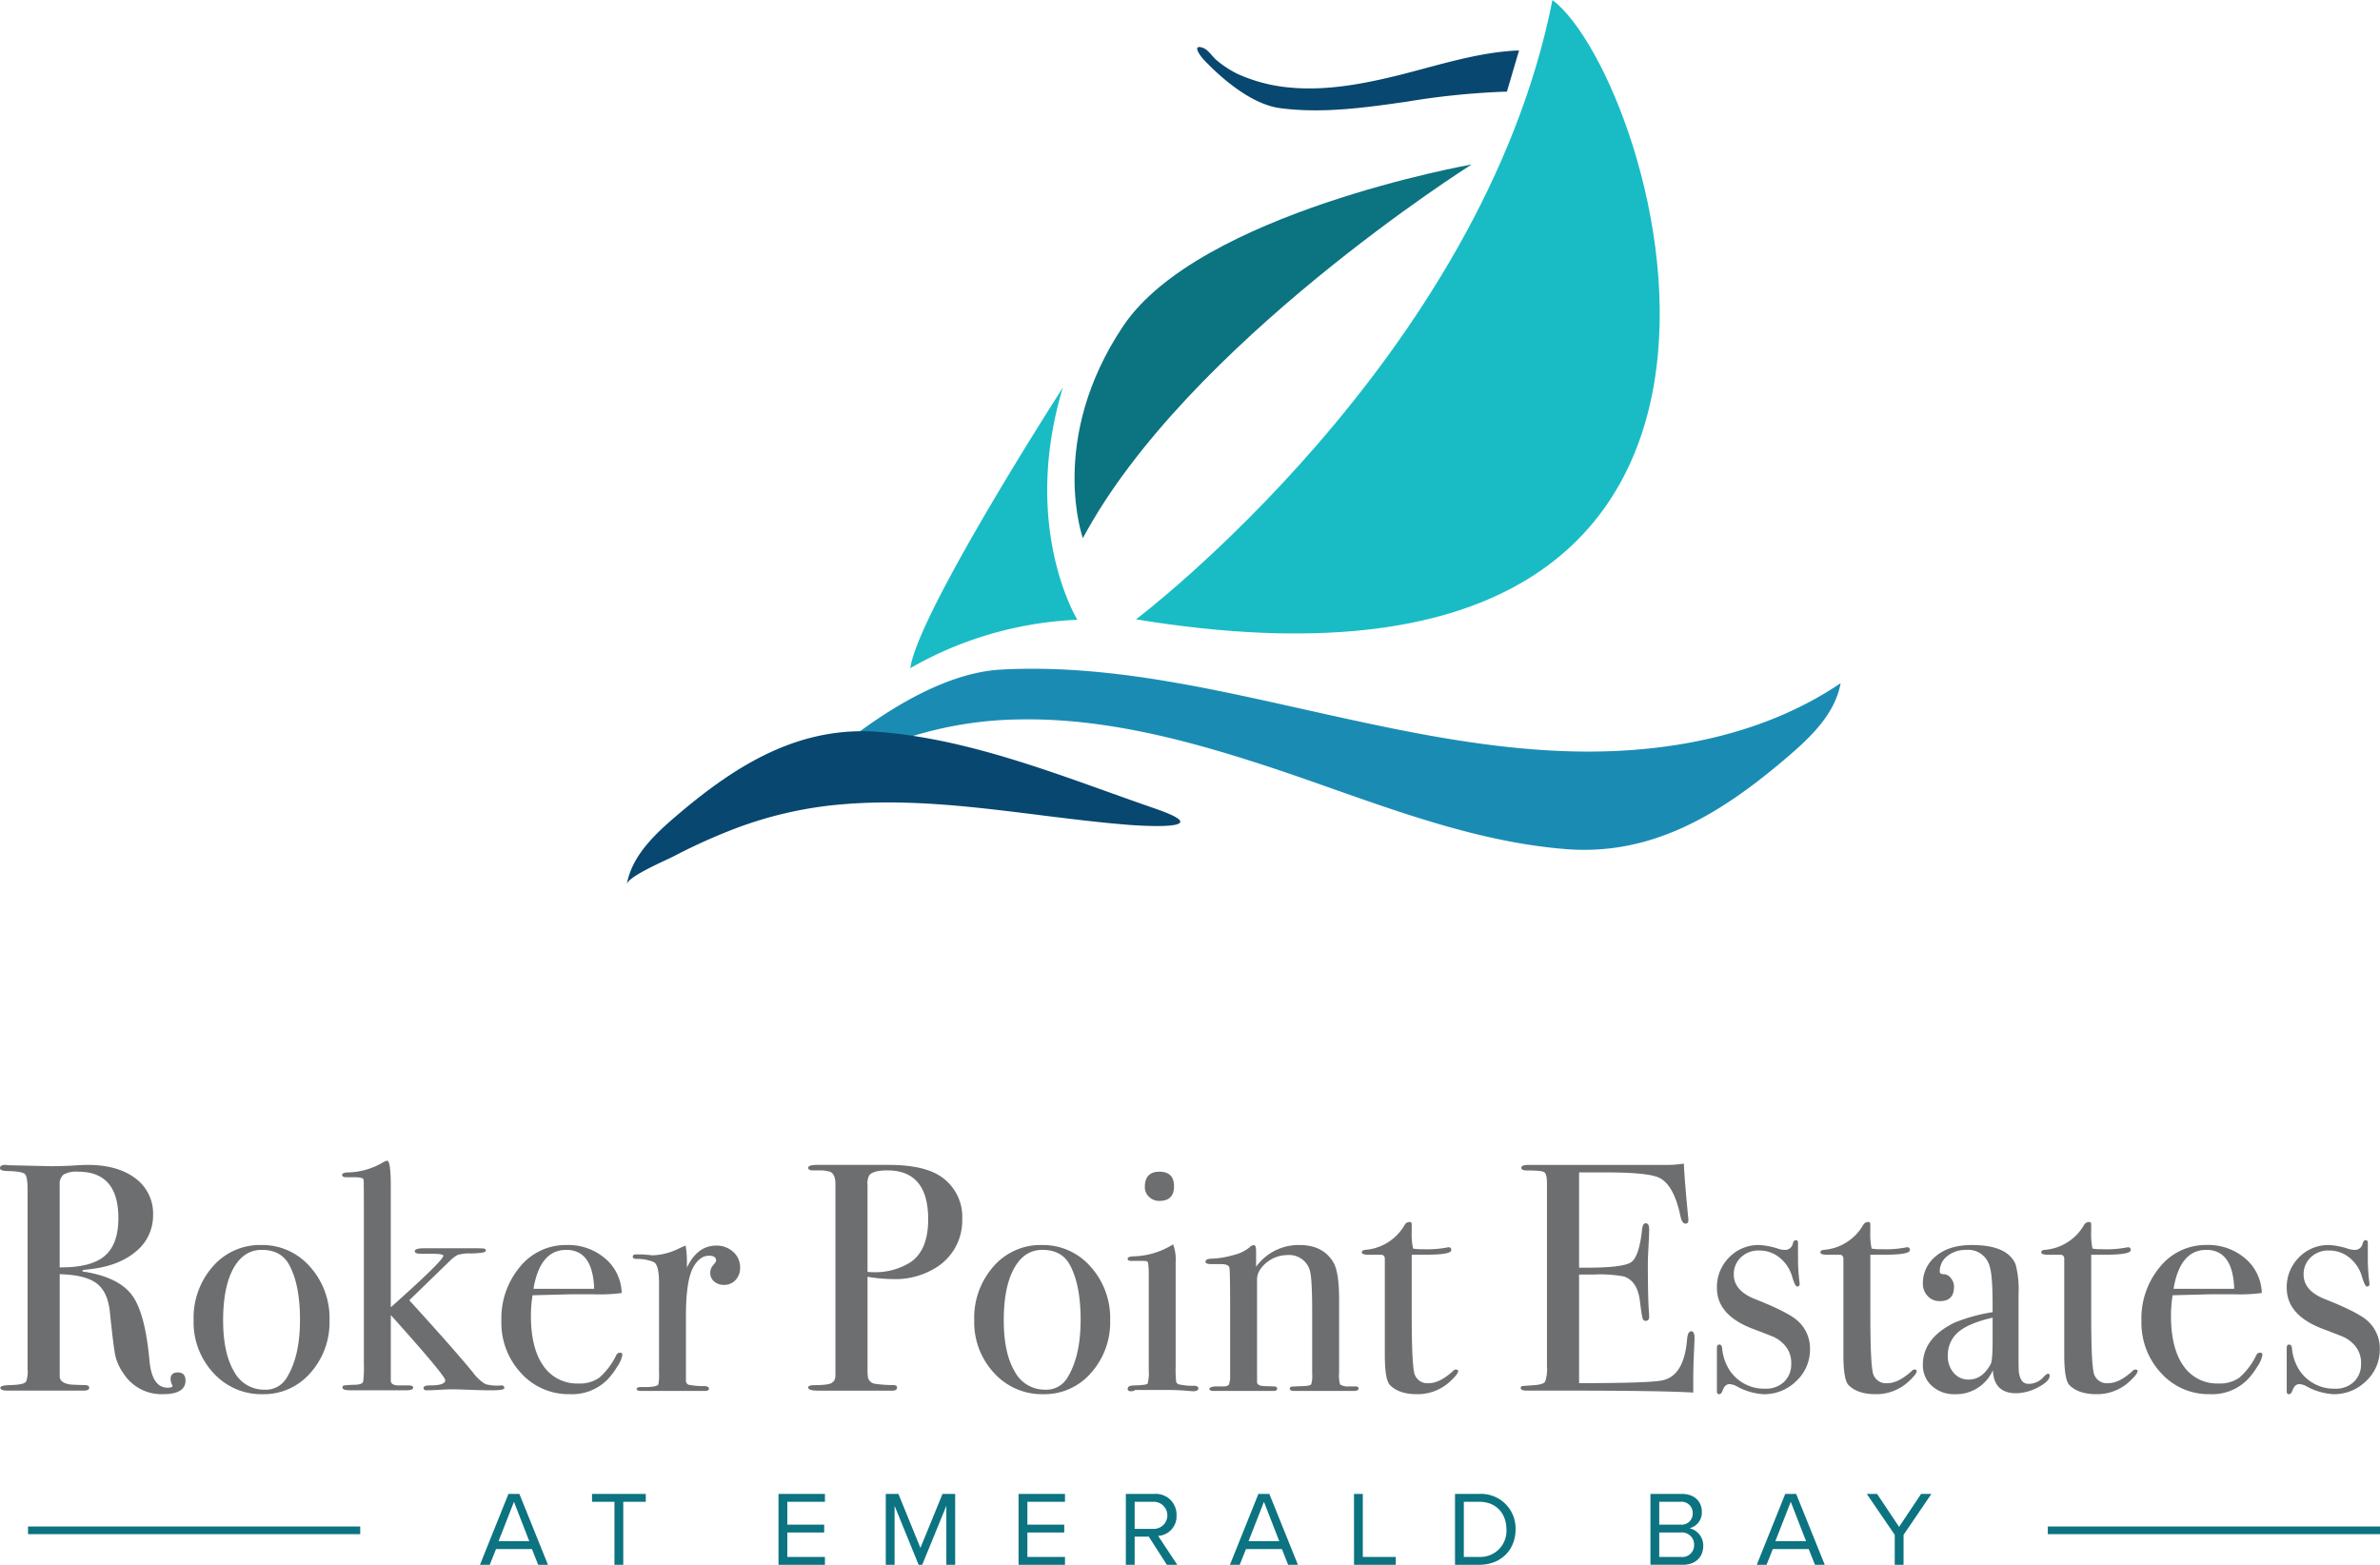 <svg id="logo_roker" xmlns="http://www.w3.org/2000/svg" xmlns:xlink="http://www.w3.org/1999/xlink" width="520" height="341.907" viewBox="0 0 520 341.907">
  <defs>
    <clipPath id="clip-path">
      <rect id="Rectangle_879" data-name="Rectangle 879" width="520" height="341.907" fill="none"/>
    </clipPath>
  </defs>
  <g id="Group_1666" data-name="Group 1666" transform="translate(0 0)" clip-path="url(#clip-path)">
    <path id="Path_3604" data-name="Path 3604" d="M40.533,134.778q0,2.979-4.96,2.979a9.874,9.874,0,0,1-8.644-4.611,10.8,10.8,0,0,1-1.736-3.821q-.392-1.842-1.17-9.356-.422-4.534-2.9-6.414t-8.078-2.015v22.321q0,1.416,2.268,1.771c.424.044,1.51.1,3.258.139.613,0,.92.192.92.566q0,.64-1.2.639H1.632q-1.559,0-1.559-.639c0-.331.685-.517,2.056-.566,2.218-.044,3.423-.331,3.612-.854a6.855,6.855,0,0,0,.285-2.759V93.043c0-1.89-.2-3.026-.6-3.4S3.8,89.051,1.774,89C.592,89,0,88.789,0,88.366c0-.473.38-.709,1.135-.709a4.061,4.061,0,0,1,.639.073l9.422.212q1.416,0,3.969-.093,2.831-.192,3.969-.192,6.586,0,10.45,2.941a9.491,9.491,0,0,1,3.862,7.974,10.108,10.108,0,0,1-3.969,8.186q-3.968,3.219-10.77,3.789c-.424.046-.662.116-.709.212,0,.189.235.285.709.285q7.439,1.276,10.238,5.221t3.72,14.248q.571,5.828,3.969,5.825c.709,0,1.063-.139,1.063-.427a.227.227,0,0,0-.07-.139,3.234,3.234,0,0,1-.357-1.275c0-.993.523-1.49,1.562-1.49q1.7,0,1.7,1.771m-14.667-35.5q0-10.135-8.787-10.137a5.644,5.644,0,0,0-3.191.639,2.675,2.675,0,0,0-.848,2.268v18q6.8.07,9.814-2.483t3.011-8.287" transform="translate(0 166.872)" fill="#6d6e70"/>
    <path id="Path_3605" data-name="Path 3605" d="M44.259,110.123a16.563,16.563,0,0,1-4.181,11.516,13.444,13.444,0,0,1-10.416,4.643,14.115,14.115,0,0,1-10.773-4.643,16.251,16.251,0,0,1-4.321-11.516A16.929,16.929,0,0,1,18.782,98.36a13.59,13.59,0,0,1,10.526-4.675A13.824,13.824,0,0,1,39.971,98.4a16.771,16.771,0,0,1,4.289,11.725m-6.449-.07q0-7.792-2.41-12.117-1.773-3.188-5.953-3.188-3.968,0-6.2,4.077t-2.233,11.3q0,7.156,2.375,11.159a7.355,7.355,0,0,0,6.626,4.007,5.288,5.288,0,0,0,4.817-2.483q2.975-4.673,2.976-12.753" transform="translate(27.735 178.348)" fill="#6d6e70"/>
    <path id="Path_3606" data-name="Path 3606" d="M61.176,137.009c0,.334-.874.5-2.622.5q-2.056,0-3.827-.07c-2.41-.093-4.062-.145-4.96-.145q-.923,0-2.8.11c-1.251.073-2.186.1-2.8.1-.424,0-.639-.163-.639-.494,0-.375.45-.566,1.347-.566q3.4,0,3.4-1.124,0-.993-11.9-14.254v14.388c.046.708.717,1.037,2.012.99H40.33c.621,0,.932.166.932.5,0,.377-.52.56-1.556.56H27.516c-1.132,0-1.7-.2-1.7-.6a.4.4,0,0,1,.317-.447,21.683,21.683,0,0,1,2.445-.151q1.7-.07,1.771-.778a24.223,24.223,0,0,0,.142-3.679V97.251q0-5.593-.07-5.8c-.1-.328-.778-.5-2.056-.5H26.523c-.52,0-.778-.177-.778-.528s.543-.531,1.629-.531a15.7,15.7,0,0,0,7.088-2.056,3.086,3.086,0,0,1,1.132-.494c.52,0,.781,1.954.781,5.88v26.145Q47.852,109.156,47.854,108.1c0-.282-.92-.427-2.764-.427h-2.2c-.851,0-1.275-.186-1.275-.563,0-.427.729-.642,2.2-.642h9.919c1.7,0,2.7.026,2.979.076a.452.452,0,0,1,.424.494c0,.337-1.109.523-3.328.572a8.629,8.629,0,0,0-2.91.351,8,8,0,0,0-1.629,1.281l-8.859,8.592q9.852,10.8,13.961,15.84a9.049,9.049,0,0,0,2.692,2.488,9.737,9.737,0,0,0,3.473.279c.427,0,.639.192.639.569" transform="translate(49.011 166.271)" fill="#6d6e70"/>
    <path id="Path_3607" data-name="Path 3607" d="M64.159,117.7a6.25,6.25,0,0,1-1.1,2.52,15.683,15.683,0,0,1-2.23,2.939,10.863,10.863,0,0,1-8.148,3.119,13.96,13.96,0,0,1-10.665-4.611,16.086,16.086,0,0,1-4.289-11.406A17.522,17.522,0,0,1,41.8,98.435a12.853,12.853,0,0,1,10.169-4.75A12.435,12.435,0,0,1,60.4,96.626a10.2,10.2,0,0,1,3.612,7.547,35.865,35.865,0,0,1-6.022.282h-4.96q-.5,0-8.5.215a29.7,29.7,0,0,0-.354,4.446q0,7.134,2.727,10.979a8.878,8.878,0,0,0,7.689,3.85,7.37,7.37,0,0,0,4.538-1.281,15.579,15.579,0,0,0,3.685-4.887.859.859,0,0,1,.778-.566c.377,0,.566.168.566.494M57.995,103.25q-.283-8.5-6.095-8.5-5.736,0-7.158,8.5Z" transform="translate(71.821 178.348)" fill="#6d6e70"/>
    <path id="Path_3608" data-name="Path 3608" d="M71.066,98.553a3.79,3.79,0,0,1-.993,2.695,3.345,3.345,0,0,1-2.549,1.063,3.107,3.107,0,0,1-2.128-.746,2.387,2.387,0,0,1-.848-1.876,2.45,2.45,0,0,1,.639-1.7q.636-.71.636-.993,0-1.063-1.559-1.063-1.986,0-3.4,2.471-1.633,2.888-1.629,10.715v13.964a.976.976,0,0,0,.6,1.054,18.168,18.168,0,0,0,3.65.285c.52.1.778.282.778.566,0,.328-.308.494-.92.494H49.6c-.758,0-1.135-.142-1.135-.421s.308-.427.92-.427h.993c1.606,0,2.552-.192,2.834-.572a11.62,11.62,0,0,0,.142-2.634V101.84q0-3.916-1.17-4.527a9.213,9.213,0,0,0-3.72-.677c-.566,0-.851-.16-.851-.491s.238-.5.708-.5h.5a20.126,20.126,0,0,1,2.128.107,9.033,9.033,0,0,1,.92.1,13.87,13.87,0,0,0,5.807-1.484l.923-.427.566-.215a20.709,20.709,0,0,1,.282,3.406v1.414q2.269-4.813,6.379-4.82a5.312,5.312,0,0,1,3.754,1.382,4.5,4.5,0,0,1,1.49,3.438" transform="translate(90.635 178.439)" fill="#6d6e70"/>
    <path id="Path_3609" data-name="Path 3609" d="M94.469,99.493a12.085,12.085,0,0,1-5.88,10.7,16.755,16.755,0,0,1-9.353,2.41,34.278,34.278,0,0,1-5.456-.5V132.23a8.816,8.816,0,0,0,.139,2.053,1.843,1.843,0,0,0,1.559,1.205,29.09,29.09,0,0,0,3.969.285c.52,0,.778.166.778.5,0,.473-.331.708-.99.708h-16.3c-1.417,0-2.125-.235-2.125-.711,0-.331.5-.494,1.49-.494,2.216,0,3.493-.215,3.824-.639.377-.192.589-.662.639-1.42V91.842q0-2.2-1.205-2.7a7.582,7.582,0,0,0-2.48-.282H61.875c-.709,0-1.063-.189-1.063-.572,0-.418.659-.633,1.983-.633h15.59q8.075,0,11.833,2.834a10.6,10.6,0,0,1,4.251,9m-7.439.067q0-10.7-8.929-10.7c-1.983,0-3.284.331-3.9,1a3.546,3.546,0,0,0-.424,2.2v18.973a9.914,9.914,0,0,0,1.275.07,14.488,14.488,0,0,0,7.936-2.067q4.038-2.57,4.039-9.483" transform="translate(115.768 166.874)" fill="#6d6e70"/>
    <path id="Path_3610" data-name="Path 3610" d="M103,110.123a16.576,16.576,0,0,1-4.181,11.516A13.444,13.444,0,0,1,88.4,126.282a14.115,14.115,0,0,1-10.773-4.643,16.252,16.252,0,0,1-4.321-11.516A16.929,16.929,0,0,1,77.52,98.36a13.59,13.59,0,0,1,10.526-4.675A13.828,13.828,0,0,1,98.709,98.4,16.771,16.771,0,0,1,103,110.123m-6.449-.07q0-7.792-2.41-12.117-1.773-3.188-5.953-3.188-3.968,0-6.2,4.077t-2.233,11.3q0,7.156,2.375,11.159a7.355,7.355,0,0,0,6.626,4.007,5.288,5.288,0,0,0,4.817-2.483q2.975-4.673,2.976-12.753" transform="translate(139.554 178.348)" fill="#6d6e70"/>
    <path id="Path_3611" data-name="Path 3611" d="M100.3,135.508c0,.421-.4.636-1.205.636.049,0-.52-.044-1.7-.139q-2.125-.144-3.545-.145H86.481a1.331,1.331,0,0,1-.851.285c-.523,0-.781-.177-.781-.523q0-.749,1.42-.749c1.792-.052,2.773-.18,2.939-.389a8.5,8.5,0,0,0,.25-2.944v-21.47a12.148,12.148,0,0,0-.18-2.091c-.07-.209-.366-.319-.886-.319H85.63c-.523,0-.781-.163-.781-.494,0-.29.395-.456,1.191-.5a16.893,16.893,0,0,0,8.04-2.207l.7-.415a9.308,9.308,0,0,1,.558,3.891V130.7a26.278,26.278,0,0,0,.107,3.322.851.851,0,0,0,.743.639,12.924,12.924,0,0,0,3.119.282c.659,0,.99.189.99.569M94.983,91.36q0,3.188-3.188,3.191a3.144,3.144,0,0,1-2.268-.886,2.885,2.885,0,0,1-.92-2.163c0-2.218,1.063-3.333,3.188-3.333s3.188,1.066,3.188,3.191" transform="translate(161.527 167.847)" fill="#6d6e70"/>
    <path id="Path_3612" data-name="Path 3612" d="M124.151,125.042c0,.354-.357.528-1.063.528H110.048c-.61,0-.918-.166-.918-.5a.4.4,0,0,1,.389-.421c.256-.049,1.167-.093,2.727-.145.9-.044,1.42-.174,1.559-.389a6.389,6.389,0,0,0,.212-2.294V108.253q0-7.7-.566-9.19a4.681,4.681,0,0,0-4.817-3.18,7.27,7.27,0,0,0-5.953,3.11,4.063,4.063,0,0,0-.709,2.544V123.59c0,.566.5.874,1.51.918l2.163.075c.479,0,.72.16.72.491s-.285.5-.851.5H92.62c-.708,0-1.063-.142-1.063-.433s.424-.473,1.275-.56H94.6c.709,0,1.135-.163,1.275-.494l.215-1.06V107.617q0-8.049-.145-8.9t-1.768-.848H92.123c-.947,0-1.417-.174-1.417-.528q0-.675,1.487-.674a19.526,19.526,0,0,0,4.605-.781,8.754,8.754,0,0,0,3.473-1.632,1.818,1.818,0,0,1,.993-.566q.5,0,.5,1.347v3.4a11.477,11.477,0,0,1,9.492-4.75q5.1,0,7.372,3.757,1.272,2.121,1.272,8.075v16.153a6.8,6.8,0,0,0,.215,2.486,3.257,3.257,0,0,0,2.059.421h1.272c.47,0,.708.16.708.465" transform="translate(172.677 178.348)" fill="#6d6e70"/>
    <path id="Path_3613" data-name="Path 3613" d="M123.514,124.547c0,.424-.6,1.179-1.771,2.268a10.424,10.424,0,0,1-7.23,2.764q-3.9,0-5.88-1.98-1.137-1.132-1.135-6.644V99.889a.793.793,0,0,0-.781-.781h-2.689c-1.042,0-1.559-.166-1.559-.5s.258-.517.772-.566a10.893,10.893,0,0,0,8.589-5.45,1.243,1.243,0,0,1,1.054-.642.437.437,0,0,1,.494.5v1.484a15.362,15.362,0,0,0,.287,3.83,10.932,10.932,0,0,0,2.123.139,23.951,23.951,0,0,0,5.177-.351,2.088,2.088,0,0,1,.491-.075c.38,0,.566.206.566.616q0,1.019-5.738,1.016h-2.907v13.107q0,9.926.5,12.439a2.929,2.929,0,0,0,3.258,2.515q2.335,0,5.244-2.622a.813.813,0,0,1,.636-.357c.331,0,.5.122.5.357" transform="translate(195.068 175.051)" fill="#6d6e70"/>
    <path id="Path_3614" data-name="Path 3614" d="M152.405,125.68q0,.287-.142,3.476t-.139,6.095v2.337q-6.947-.427-27.5-.427h-8.856c-.9,0-1.347-.189-1.347-.572,0-.25.139-.4.427-.441.139,0,1.037-.067,2.692-.192,1.225-.1,1.969-.351,2.233-.778a8.39,8.39,0,0,0,.389-3.345V91.889c0-1.371-.2-2.189-.6-2.451s-1.69-.389-3.865-.389c-.755,0-1.135-.2-1.135-.6s.523-.6,1.559-.6h30.045a24.756,24.756,0,0,0,3.9-.285q.139,3.049.636,8.432l.287,3.046a5.211,5.211,0,0,1,.07.92c0,.473-.215.711-.636.711q-.784,0-1.135-1.786-1.355-6.416-4.393-8.13-2.274-1.281-11.908-1.278h-5.807V110.3h1.7q7.94,0,9.675-1.2t2.375-7.015c.1-.993.351-1.49.778-1.49.523,0,.781.427.781,1.275s-.049,2.1-.142,3.757-.142,2.9-.142,3.752q0,7.587.224,10.418c.041.473.061.874.061,1.205,0,.618-.258.923-.778.923-.328,0-.555-.2-.671-.6s-.316-1.71-.6-3.932q-.562-4.181-3.455-5.171a29.026,29.026,0,0,0-6.632-.427h-3.174v23.735q15.584,0,18.282-.627,4.674-1.054,5.314-8.958c.1-1.167.4-1.748.92-1.748.47,0,.708.491.708,1.484" transform="translate(217.831 166.688)" fill="#6d6e70"/>
    <path id="Path_3615" data-name="Path 3615" d="M149.525,117.106a9.355,9.355,0,0,1-2.991,7,9.945,9.945,0,0,1-7.14,2.875,13.779,13.779,0,0,1-5.842-1.7,3.514,3.514,0,0,0-1.617-.5c-.659,0-1.15.447-1.478,1.344-.192.566-.45.854-.775.854s-.494-.192-.494-.566v-9.5c0-.517.165-.778.5-.778.378,0,.589.264.639.787a10.557,10.557,0,0,0,1.844,5.137,9.041,9.041,0,0,0,7.582,3.714,5.692,5.692,0,0,0,4.109-1.492,5.252,5.252,0,0,0,1.559-3.978,5.71,5.71,0,0,0-1.771-4.4,7.642,7.642,0,0,0-1.809-1.312q-.815-.392-4.782-1.884-7.866-2.979-7.866-8.946a9.133,9.133,0,0,1,2.671-6.676,8.928,8.928,0,0,1,6.609-2.7,16.189,16.189,0,0,1,4.216.848,4.428,4.428,0,0,0,1.269.215,1.709,1.709,0,0,0,1.826-1.417c.139-.473.348-.711.633-.711.325,0,.491.189.491.566v3.4a40.229,40.229,0,0,0,.354,5.453v.145a.5.5,0,0,1-.566.569q-.422,0-1.063-2.149a8.257,8.257,0,0,0-2.727-4.144,6.953,6.953,0,0,0-4.5-1.574,5.472,5.472,0,0,0-3.969,1.49,4.983,4.983,0,0,0-1.559,3.766q0,3.55,4.748,5.4,7.365,2.914,9.353,4.832a8.1,8.1,0,0,1,2.549,6.034" transform="translate(245.935 177.651)" fill="#6d6e70"/>
    <path id="Path_3616" data-name="Path 3616" d="M158.019,124.547q0,.636-1.771,2.268a10.418,10.418,0,0,1-7.23,2.764q-3.894,0-5.88-1.98-1.137-1.132-1.132-6.644V99.889a.792.792,0,0,0-.778-.781h-2.692c-1.045,0-1.562-.166-1.562-.5s.261-.517.775-.566a10.884,10.884,0,0,0,8.586-5.45,1.249,1.249,0,0,1,1.063-.642.436.436,0,0,1,.488.5v1.484a15.565,15.565,0,0,0,.285,3.83,11.018,11.018,0,0,0,2.131.139,23.872,23.872,0,0,0,5.169-.351,2.153,2.153,0,0,1,.5-.075c.375,0,.563.206.563.616q0,1.019-5.741,1.016h-2.9v13.107q0,9.926.5,12.439a2.93,2.93,0,0,0,3.261,2.515q2.343,0,5.241-2.622a.826.826,0,0,1,.639-.357c.331,0,.5.122.5.357" transform="translate(260.755 175.051)" fill="#6d6e70"/>
    <path id="Path_3617" data-name="Path 3617" d="M172.392,122.241q0,1.207-2.5,2.518a10.432,10.432,0,0,1-4.829,1.31q-4.865,0-5.076-5.032a8.786,8.786,0,0,1-8.319,5.244,7.114,7.114,0,0,1-5.006-1.809,6,6,0,0,1-1.975-4.637q0-5.81,6.951-9.211a38.167,38.167,0,0,1,8.284-2.271v-1.774q0-6.228-.639-8.217a4.832,4.832,0,0,0-5.1-3.612,6.379,6.379,0,0,0-4.146,1.344,4.2,4.2,0,0,0-1.661,3.4c0,.383.287.569.862.569a2.008,2.008,0,0,1,1.562.848,2.971,2.971,0,0,1,.691,1.914q0,3.119-3.087,3.119a3.517,3.517,0,0,1-2.663-1.1,3.865,3.865,0,0,1-1.054-2.8,7.539,7.539,0,0,1,2.622-5.738q2.905-2.618,8.078-2.619,7.8,0,9.568,4.248a21.176,21.176,0,0,1,.636,6.452v13.25q0,3.258.073,3.827.353,2.552,2.053,2.549a4.216,4.216,0,0,0,3.264-1.414c.47-.523.822-.778,1.057-.778s.357.139.357.421m-12.471-7.509v-5.174q-5.24,1.206-7.509,3.153a6.527,6.527,0,0,0-2.268,5.206,5.371,5.371,0,0,0,1.289,3.72,4.176,4.176,0,0,0,3.249,1.452q3.005,0,4.82-3.4.418-.78.418-4.96" transform="translate(275.436 178.35)" fill="#6d6e70"/>
    <path id="Path_3618" data-name="Path 3618" d="M174.638,124.547c0,.424-.6,1.179-1.771,2.268a10.424,10.424,0,0,1-7.23,2.764c-2.6,0-4.562-.662-5.88-1.98q-1.137-1.132-1.135-6.644V99.889a.791.791,0,0,0-.781-.781h-2.686c-1.045,0-1.562-.166-1.562-.5s.261-.517.775-.566a10.893,10.893,0,0,0,8.586-5.45,1.247,1.247,0,0,1,1.057-.642.437.437,0,0,1,.494.5v1.484a15.362,15.362,0,0,0,.287,3.83,10.892,10.892,0,0,0,2.123.139,23.9,23.9,0,0,0,5.174-.351,2.087,2.087,0,0,1,.494-.075c.377,0,.563.206.563.616,0,.679-1.908,1.016-5.738,1.016h-2.9v13.107q0,9.926.5,12.439a2.929,2.929,0,0,0,3.258,2.515q2.339,0,5.244-2.622a.818.818,0,0,1,.639-.357c.331,0,.5.122.5.357" transform="translate(292.393 175.051)" fill="#6d6e70"/>
    <path id="Path_3619" data-name="Path 3619" d="M187.566,117.7a6.27,6.27,0,0,1-1.1,2.52,15.434,15.434,0,0,1-2.227,2.939,10.869,10.869,0,0,1-8.151,3.119,13.965,13.965,0,0,1-10.665-4.611,16.1,16.1,0,0,1-4.289-11.406,17.524,17.524,0,0,1,4.077-11.83,12.851,12.851,0,0,1,10.172-4.75,12.425,12.425,0,0,1,8.429,2.941,10.21,10.21,0,0,1,3.615,7.547,35.886,35.886,0,0,1-6.025.282h-4.959q-.5,0-8.5.215a28.967,28.967,0,0,0-.357,4.446q0,7.134,2.727,10.979a8.878,8.878,0,0,0,7.689,3.85,7.361,7.361,0,0,0,4.536-1.281,15.535,15.535,0,0,0,3.688-4.887.856.856,0,0,1,.778-.566c.375,0,.566.168.566.494M181.4,103.25q-.283-8.5-6.095-8.5-5.732,0-7.155,8.5Z" transform="translate(306.745 178.348)" fill="#6d6e70"/>
    <path id="Path_3620" data-name="Path 3620" d="M192.4,117.106a9.355,9.355,0,0,1-2.991,7,9.945,9.945,0,0,1-7.14,2.875,13.779,13.779,0,0,1-5.842-1.7,3.514,3.514,0,0,0-1.617-.5c-.659,0-1.15.447-1.478,1.344-.192.566-.45.854-.775.854s-.494-.192-.494-.566v-9.5c0-.517.165-.778.5-.778.378,0,.589.264.639.787a10.558,10.558,0,0,0,1.844,5.137,9.041,9.041,0,0,0,7.582,3.714,5.692,5.692,0,0,0,4.109-1.492,5.252,5.252,0,0,0,1.559-3.978,5.71,5.71,0,0,0-1.771-4.4,7.643,7.643,0,0,0-1.809-1.312q-.814-.392-4.782-1.884-7.866-2.979-7.866-8.946a9.133,9.133,0,0,1,2.671-6.676,8.928,8.928,0,0,1,6.609-2.7,16.188,16.188,0,0,1,4.216.848,4.428,4.428,0,0,0,1.269.215,1.709,1.709,0,0,0,1.826-1.417c.139-.473.348-.711.633-.711.328,0,.491.189.491.566v3.4a40.239,40.239,0,0,0,.354,5.453v.145a.5.5,0,0,1-.566.569q-.422,0-1.063-2.149a8.257,8.257,0,0,0-2.727-4.144,6.953,6.953,0,0,0-4.5-1.574,5.477,5.477,0,0,0-3.969,1.49,4.983,4.983,0,0,0-1.559,3.766q0,3.55,4.748,5.4,7.365,2.914,9.353,4.832a8.1,8.1,0,0,1,2.549,6.034" transform="translate(327.558 177.651)" fill="#6d6e70"/>
    <path id="Path_3621" data-name="Path 3621" d="M85.479,135.328S160.9,78.421,176.472,0c22.954,17.35,66.573,161.126-90.993,135.327" transform="translate(162.726 0.002)" fill="#19bcc5"/>
    <path id="Path_3622" data-name="Path 3622" d="M105.007,79.884s-12.4-20.1-3.177-50.713c0,0-31.534,48.927-33.34,61.3a80.014,80.014,0,0,1,36.517-10.584" transform="translate(130.384 55.533)" fill="#19bcc5"/>
    <path id="Path_3623" data-name="Path 3623" d="M82.675,94.034S74.9,72.442,91.484,47.682s76.135-35.306,76.135-35.306S105.286,51.648,82.675,94.034" transform="translate(153.919 23.56)" fill="#0c7381"/>
    <path id="Path_3624" data-name="Path 3624" d="M104.551,50.51c21.772-1.2,43.39,3.592,64.52,8.3,19.954,4.448,40.039,9.08,60.475,9.573s41.546-3.458,58.486-14.9c-1.289,7.123-7.169,12.376-12.7,17.045-13.778,11.629-28.645,20.712-47.383,19.2-22.7-1.826-44.151-11.217-65.583-18.229-17.486-5.717-35.591-10.477-53.983-10.1a82.964,82.964,0,0,0-26.522,4.768,52.15,52.15,0,0,0-11.374,6.167c-2.439,1.652-4.809,5.206-7.741,5.947-5.773,1.455-1.185-4.074,1.022-6.08,10.32-9.373,26.409-20.9,40.782-21.694" transform="translate(114.118 95.799)" fill="#1a8cb4"/>
    <path id="Path_3625" data-name="Path 3625" d="M108.172,16.889c9.225,1.225,18.581-.1,27.727-1.414A167.612,167.612,0,0,1,157.2,13.3c.183,0,.366-.006.549-.006l2.657-9.01c-9.17.348-18.1,3.412-26.946,5.569-7.628,1.858-15.488,3.287-23.3,2.523a35.292,35.292,0,0,1-11.13-2.9,22.409,22.409,0,0,1-4.637-3C93.409,5.7,92.521,4.107,91.3,3.7c-2.407-.81-.636,1.7.235,2.619,4.083,4.329,10.549,9.762,16.641,10.572" transform="translate(171.489 6.736)" fill="#08476f"/>
    <path id="Path_3626" data-name="Path 3626" d="M162.568,71.915c-19.577-6.751-39.383-15.061-60.228-16.74C85.132,53.79,71.481,62.129,58.827,72.809,53.749,77.1,48.348,81.921,47.163,88.46c.319-1.754,8.615-5.256,10.224-6.1a126.005,126.005,0,0,1,12.1-5.543,85.589,85.589,0,0,1,25.48-5.883c20.889-1.646,41.505,2.947,62.128,4.568,0,0,20.567,1.623,5.471-3.583" transform="translate(89.784 104.749)" fill="#08476f"/>
    <path id="Path_3627" data-name="Path 3627" d="M47.468,124.466H39.62L38.249,127.9H36.115l6.223-15.485h2.39L50.973,127.9H48.836Zm-7.291-1.719h6.71l-3.345-8.612Z" transform="translate(68.752 214.006)" fill="#0c7381"/>
    <path id="Path_3628" data-name="Path 3628" d="M49.445,114.135h-4.9v-1.719H56.295v1.719H51.373V127.9H49.445Z" transform="translate(84.803 214.006)" fill="#0c7381"/>
    <path id="Path_3629" data-name="Path 3629" d="M58.578,112.416H68.724v1.719H60.506v4.991h8.055v1.716H60.506v5.34h8.217V127.9H58.578Z" transform="translate(111.515 214.006)" fill="#0c7381"/>
    <path id="Path_3630" data-name="Path 3630" d="M79.885,115.017,74.614,127.9h-.79l-5.247-12.884V127.9H66.649V112.416h2.764l4.806,11.795,4.829-11.795h2.764V127.9H79.885Z" transform="translate(126.88 214.005)" fill="#0c7381"/>
    <path id="Path_3631" data-name="Path 3631" d="M76.642,112.416H86.787v1.719H78.57v4.991h8.055v1.716H78.57v5.34h8.217V127.9H76.642Z" transform="translate(145.902 214.006)" fill="#0c7381"/>
    <path id="Path_3632" data-name="Path 3632" d="M89.728,121.748H86.641V127.9H84.713V112.416h6.223a4.511,4.511,0,0,1,4.852,4.669,4.276,4.276,0,0,1-4.016,4.5L95.95,127.9H93.674Zm.976-7.613H86.641v5.921H90.7a2.963,2.963,0,1,0,0-5.921" transform="translate(161.268 214.006)" fill="#0c7381"/>
    <path id="Path_3633" data-name="Path 3633" d="M103.9,124.466H96.051L94.68,127.9H92.546l6.22-15.485h2.39L107.4,127.9h-2.14Zm-7.291-1.719h6.713l-3.345-8.612Z" transform="translate(176.18 214.006)" fill="#0c7381"/>
    <path id="Path_3634" data-name="Path 3634" d="M101.882,112.416h1.925v13.766h7.2V127.9h-9.123Z" transform="translate(193.952 214.006)" fill="#0c7381"/>
    <path id="Path_3635" data-name="Path 3635" d="M109.482,112.416h5.291a7.534,7.534,0,0,1,7.939,7.756c0,4.408-3.133,7.73-7.939,7.73h-5.291Zm5.291,13.766a5.694,5.694,0,0,0,5.944-6.011c0-3.345-2.114-6.037-5.944-6.037h-3.365v12.047Z" transform="translate(208.421 214.006)" fill="#0c7381"/>
    <path id="Path_3636" data-name="Path 3636" d="M124.186,112.416h6.893c2.695,0,4.341,1.623,4.341,3.946a3.524,3.524,0,0,1-2.718,3.554,3.864,3.864,0,0,1,3.023,3.8c0,2.486-1.655,4.181-4.48,4.181h-7.059Zm6.571,6.708a2.406,2.406,0,0,0,2.668-2.483,2.432,2.432,0,0,0-2.668-2.506h-4.646v4.988Zm.087,7.059a2.561,2.561,0,0,0,2.88-2.668,2.632,2.632,0,0,0-2.88-2.671h-4.733v5.34Z" transform="translate(236.413 214.006)" fill="#0c7381"/>
    <path id="Path_3637" data-name="Path 3637" d="M143.538,124.466h-7.846l-1.371,3.435h-2.134l6.22-15.485h2.39l6.249,15.485h-2.14Zm-7.291-1.719h6.713l-3.345-8.612Z" transform="translate(251.644 214.006)" fill="#0c7381"/>
    <path id="Path_3638" data-name="Path 3638" d="M146.572,121.354l-6.107-8.938h2.253l4.806,7.2,4.806-7.2h2.253l-6.083,8.938V127.9h-1.928Z" transform="translate(267.403 214.006)" fill="#0c7381"/>
    <rect id="Rectangle_877" data-name="Rectangle 877" width="72.578" height="1.673" transform="translate(6.124 333.539)" fill="#0c7381"/>
    <rect id="Rectangle_878" data-name="Rectangle 878" width="72.578" height="1.673" transform="translate(447.422 333.539)" fill="#0c7381"/>
  </g>
</svg>
